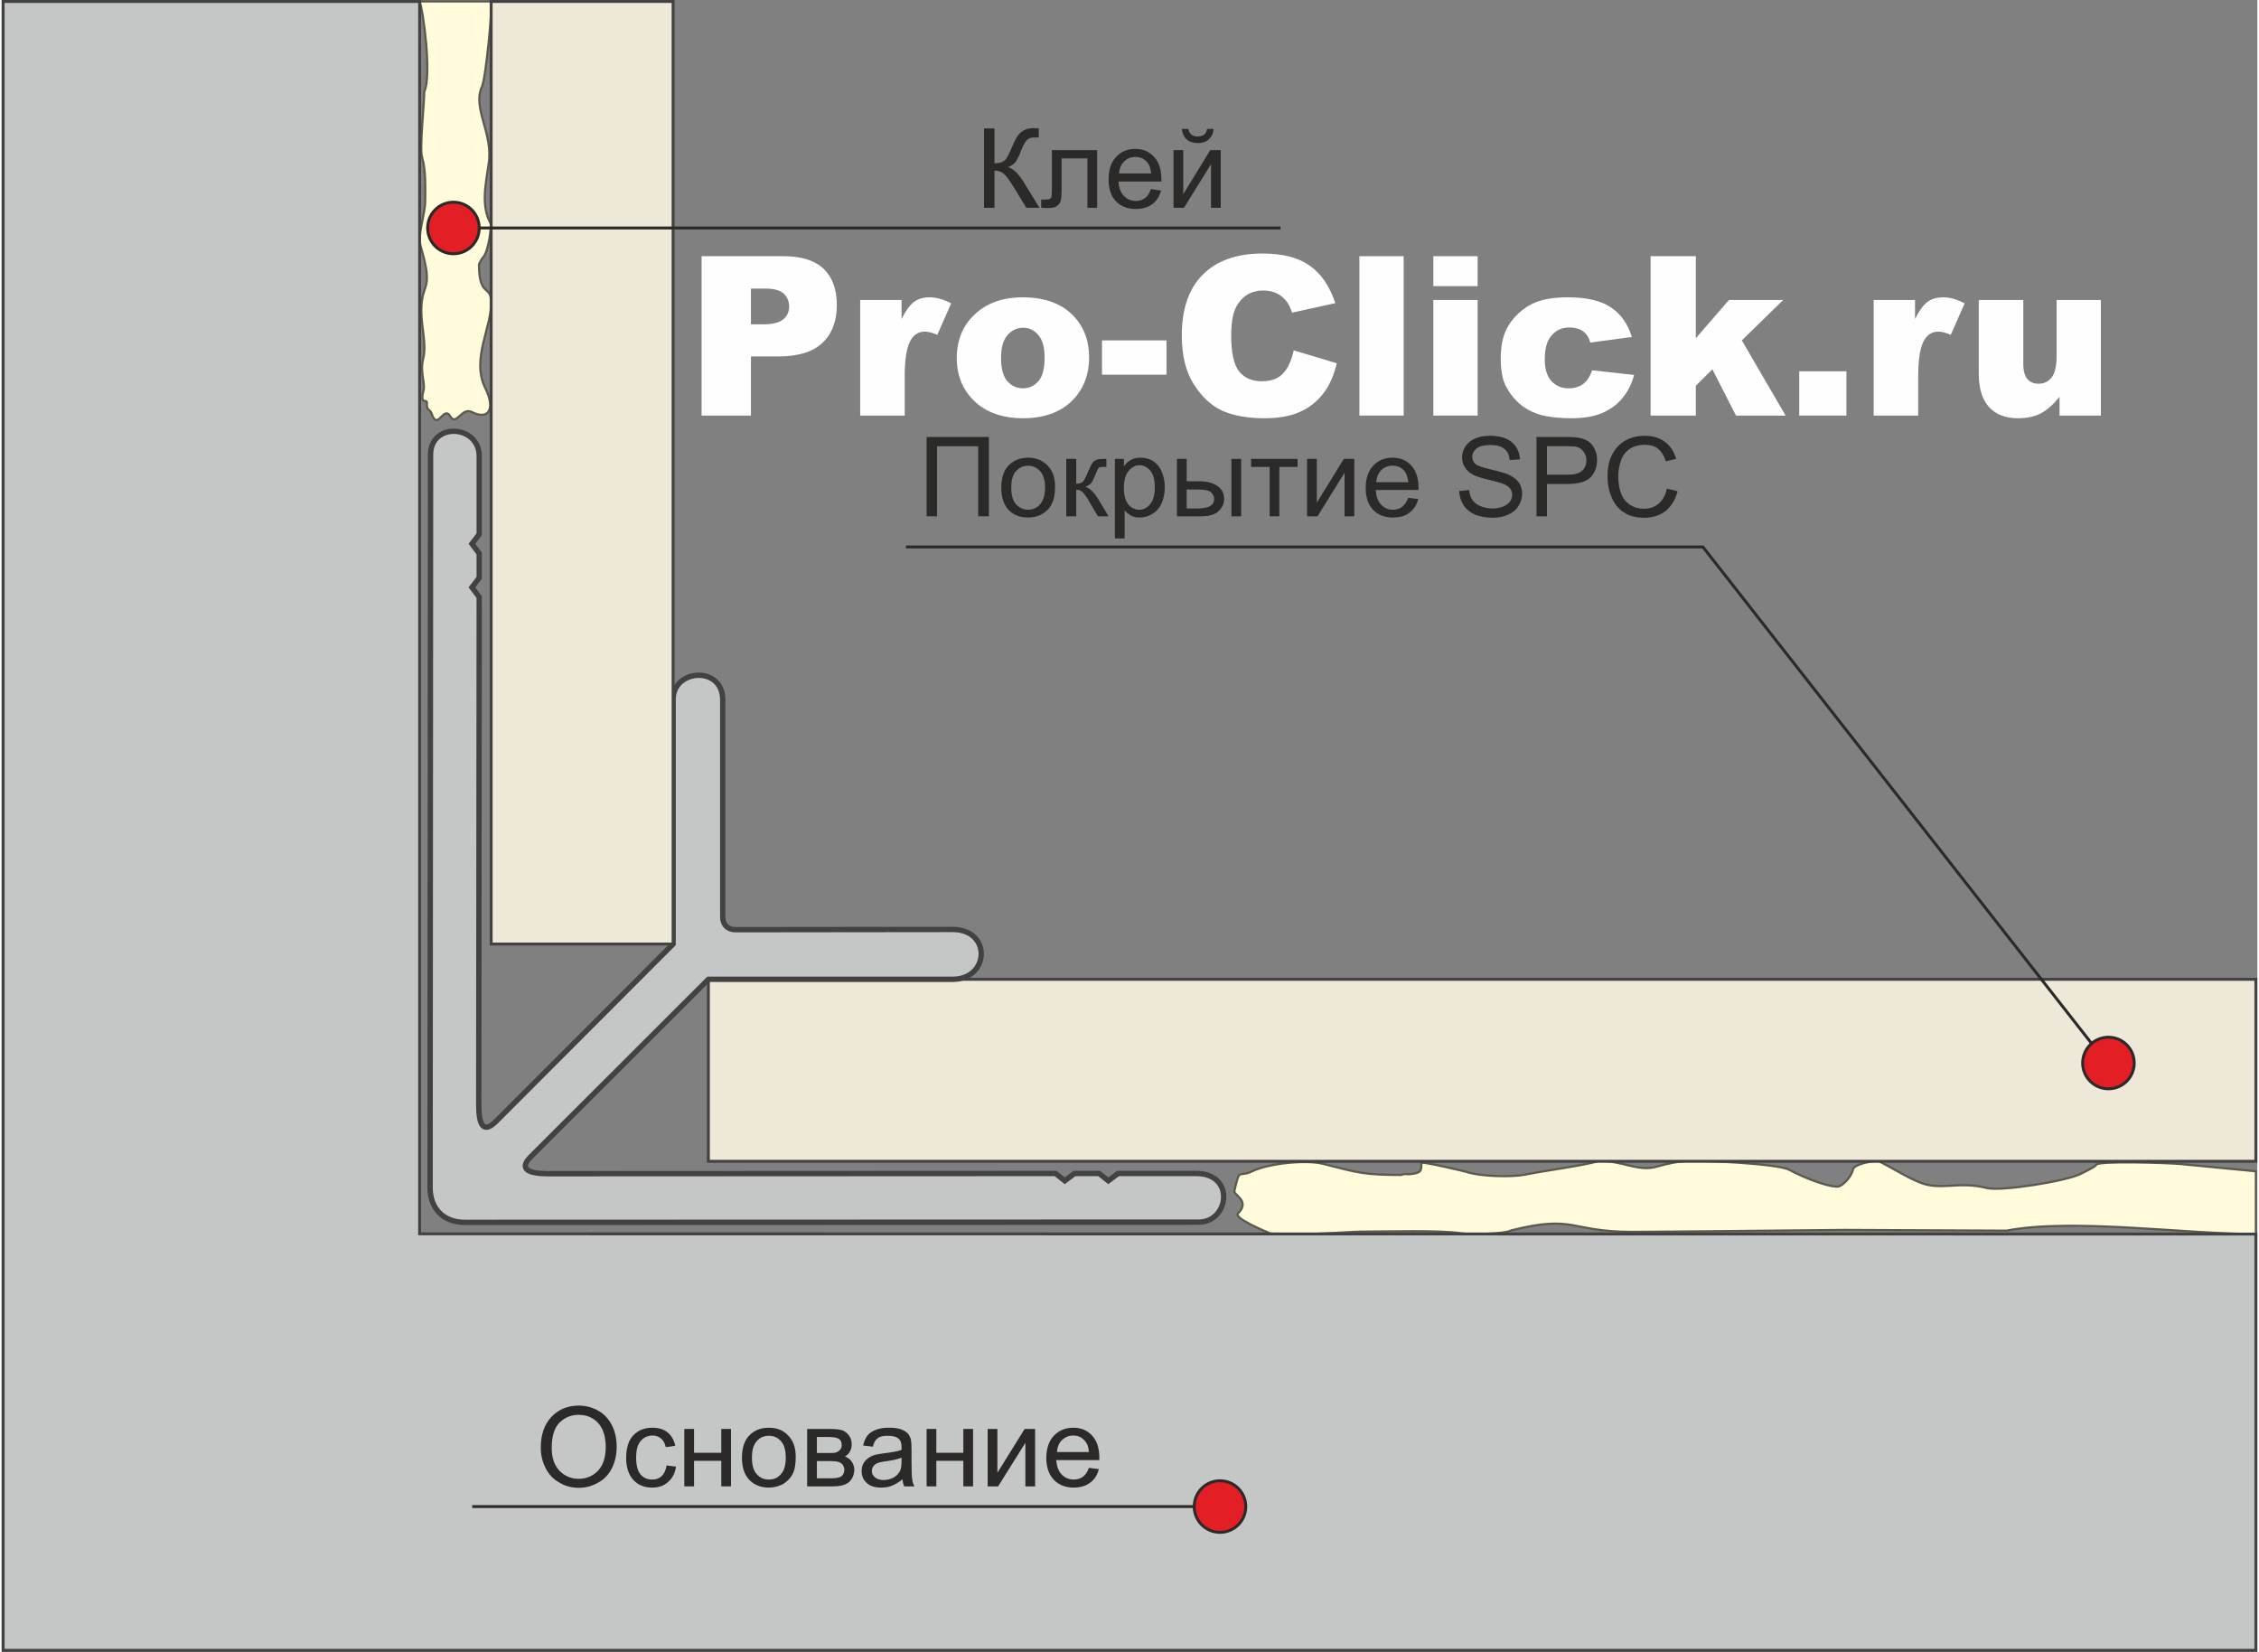 <?xml version="1.0" encoding="UTF-8"?>
<!DOCTYPE svg PUBLIC "-//W3C//DTD SVG 1.1//EN" "http://www.w3.org/Graphics/SVG/1.1/DTD/svg11.dtd">
<!-- Creator: CorelDRAW 2020 (64-Bit) -->
<svg xmlns="http://www.w3.org/2000/svg" xml:space="preserve" width="331px" height="242px" version="1.1" style="shape-rendering:geometricPrecision; text-rendering:geometricPrecision; image-rendering:optimizeQuality; fill-rule:evenodd; clip-rule:evenodd"
viewBox="0 0 92.72 67.89"
 xmlns:xlink="http://www.w3.org/1999/xlink"
 xmlns:xodm="http://www.corel.com/coreldraw/odm/2003">
 <rect x="0" y="0" width="92.72" height="67.89" fill="#808080" stroke="none"/>
 <defs>
  <style type="text/css">
   <![CDATA[
    .str2 {stroke:#2B2A29;stroke-width:0.12;stroke-miterlimit:22.926}
    .str1 {stroke:#434242;stroke-width:0.12;stroke-miterlimit:22.926}
    .str4 {stroke:#2B2A29;stroke-width:0.12;stroke-miterlimit:22.926}
    .str3 {stroke:#434242;stroke-width:0.22;stroke-miterlimit:22.926}
    .str0 {stroke:#5B5A50;stroke-width:0.09;stroke-miterlimit:22.926}
    .fil0 {fill:none}
    .fil6 {fill:#C5C6C6}
    .fil1 {fill:#FFFBDB}
    .fil2 {fill:#C5C6C6}
    .fil4 {fill:#E31E24}
    .fil3 {fill:#EEE8D9}
    .fil7 {fill:#FEFEFE;fill-rule:nonzero}
    .fil5 {fill:#2B2A29;fill-rule:nonzero}
   ]]>
  </style>
 </defs>
 <g id="Слой_x0020_1">
  <rect class="fil0" x="0.06" y="0.06" width="92.6" height="67.77"/>
  <path class="fil1 str0" d="M92.66 48.14l-3.11 -0.3c-0.44,-0.04 -3.33,-0.14 -3.46,0.03 0.03,0.05 -0.36,0.24 -0.64,0.38 -0.6,0.3 -3.25,0.72 -3.84,0.58 -1.22,-0.31 -1.91,0.14 -2.81,-0.25 -0.67,-0.29 -0.84,-0.45 -1.63,-0.85 -0.11,-0.06 -1.02,0.1 -1.07,0.33 -0.08,0.34 -0.41,0.64 -0.57,0.7 -0.28,0.07 -1.24,-0.25 -2.07,-0.69 -0.45,-0.24 -3.75,-0.41 -4.35,-0.34 -1.24,0.14 -1.1,0.44 -2.23,0.17 -0.26,-0.07 -1.04,-0.25 -1.29,-0.17 -0.46,0.16 -2.16,0.38 -2.98,0.55 -0.57,0.11 -1.85,0.07 -2.38,-0.11 -0.08,-0.03 -1.75,-0.42 -1.87,-0.38 -0.01,0.33 0.02,0.42 -0.49,0.47 -0.16,0.01 -0.12,-0.04 -0.36,0.03 -1.46,0 -1.73,-0.08 -3.17,-0.45 -0.71,-0.19 -2.29,-0.02 -2.94,0.3 -0.57,0.28 -0.5,-0.2 -0.73,0.81 -0.04,0.16 0.67,0.41 0.15,0.92 -0.21,0.2 1.25,0.79 1.25,0.79 0.13,0.2 3.44,-0.04 3.8,-0.04 1.01,0 3.26,-0.07 4.13,0.07 0.33,0.05 1.76,0.04 2.05,-0.12 2.64,-0.66 2.39,0.06 4.97,0.06 1.09,0 8.49,-0.08 8.72,-0.08 2.22,0.01 4.45,0.02 6.67,0.03 2.7,-0.52 7.33,0.14 10.25,0.14l0 -2.58z"/>
  <path class="fil1 str0" d="M19.74 3.57c-0.4,0.87 0.47,1.9 0.28,3.15 -0.13,0.91 -0.33,1.76 0.1,2.5 0,0 -0.07,1.1 -0.35,1.38 -0.04,0.04 -0.13,0.21 -0.15,0.27 0,1.31 0.47,0.87 0.5,1.47 0.06,1.08 -0.84,2.39 -0.24,3.61 0.44,0.89 0.11,1.32 -0.54,0.99 -0.44,-0.23 -0.64,0.6 -0.9,0.17 -0.28,-0.47 -0.52,0.64 -0.77,-0.12 -0.07,-0.19 -0.21,-0.1 -0.19,-0.41 0.02,-0.23 -0.31,0.11 -0.14,-0.53 0.08,-0.29 -0.15,-0.76 -0.02,-1.28 0.16,-0.62 -0.07,-1.26 -0.07,-2.01 0,-1.21 0.53,-0.73 -0.02,-2.61 -0.16,-0.51 0.18,-1.29 0.18,-1.92 0,-0.58 0.03,-1.21 -0.13,-1.77 -0.11,-0.36 0.09,-2.18 0.09,-2.69 0.32,-0.67 -0.05,-3.39 -0.19,-3.71l2.94 0c0.08,0 -0.21,3.17 -0.38,3.51z"/>
  <polygon class="fil2 str1" points="92.66,67.83 0.06,67.83 0.06,0.06 17.18,0.06 17.18,50.71 92.66,50.72 "/>
  <polygon class="fil3 str1" points="29.05,40.25 92.66,40.25 92.66,47.73 29.05,47.73 "/>
  <circle class="fil4 str2" cx="86.6" cy="43.69" r="1.06"/>
  <polyline class="fil0 str2" points="85.91,42.89 69.93,22.48 37.17,22.48 "/>
  <line class="fil0 str2" x1="49.03" y1="61.92" x2="19.34" y2= "61.92" />
  <circle class="fil4 str2" cx="50.08" cy="61.92" r="1.06"/>
  <polygon class="fil5" points="38.02,17.96 40.58,17.96 40.58,21.22 40.14,21.22 40.14,18.34 38.45,18.34 38.45,21.22 38.02,21.22 "/>
  <path id="1" class="fil5" d="M41.09 20.04c0,-0.44 0.12,-0.76 0.36,-0.97 0.2,-0.17 0.45,-0.26 0.74,-0.26 0.33,0 0.59,0.11 0.8,0.32 0.21,0.21 0.31,0.5 0.31,0.88 0,0.3 -0.05,0.54 -0.14,0.71 -0.09,0.18 -0.22,0.31 -0.4,0.41 -0.17,0.1 -0.36,0.14 -0.57,0.14 -0.33,0 -0.59,-0.1 -0.8,-0.31 -0.2,-0.22 -0.3,-0.52 -0.3,-0.92zm0.41 0c0,0.3 0.06,0.53 0.19,0.68 0.14,0.15 0.3,0.23 0.5,0.23 0.2,0 0.37,-0.08 0.5,-0.23 0.13,-0.15 0.2,-0.38 0.2,-0.69 0,-0.29 -0.07,-0.51 -0.2,-0.66 -0.13,-0.15 -0.3,-0.23 -0.5,-0.23 -0.2,0 -0.36,0.08 -0.5,0.23 -0.13,0.14 -0.19,0.37 -0.19,0.67z"/>
  <path id="2" class="fil5" d="M43.76 18.86l0.41 0 0 1.02c0.12,0 0.21,-0.02 0.26,-0.07 0.06,-0.05 0.13,-0.19 0.23,-0.43 0.08,-0.19 0.14,-0.31 0.19,-0.37 0.05,-0.06 0.11,-0.1 0.17,-0.12 0.07,-0.02 0.17,-0.03 0.31,-0.03l0.08 0 0 0.33 -0.11 0c-0.11,0 -0.18,0.01 -0.21,0.04 -0.03,0.04 -0.07,0.13 -0.14,0.3 -0.06,0.15 -0.11,0.26 -0.16,0.32 -0.05,0.06 -0.13,0.11 -0.24,0.16 0.17,0.05 0.34,0.21 0.51,0.48l0.44 0.73 -0.44 0 -0.43 -0.73c-0.09,-0.15 -0.17,-0.24 -0.23,-0.29 -0.07,-0.05 -0.14,-0.07 -0.23,-0.07l0 1.09 -0.41 0 0 -2.36z"/>
  <path id="3" class="fil5" d="M45.76 22.13l0 -3.27 0.37 0 0 0.31c0.08,-0.12 0.18,-0.21 0.29,-0.27 0.11,-0.06 0.24,-0.09 0.39,-0.09 0.2,0 0.38,0.05 0.54,0.15 0.15,0.11 0.27,0.25 0.34,0.44 0.08,0.19 0.12,0.4 0.12,0.62 0,0.24 -0.04,0.46 -0.13,0.66 -0.08,0.19 -0.21,0.34 -0.38,0.44 -0.16,0.1 -0.33,0.15 -0.52,0.15 -0.13,0 -0.25,-0.02 -0.36,-0.08 -0.1,-0.06 -0.19,-0.13 -0.26,-0.21l0 1.15 -0.4 0zm0.37 -2.07c0,0.3 0.06,0.52 0.18,0.67 0.12,0.14 0.27,0.22 0.45,0.22 0.17,0 0.33,-0.08 0.45,-0.23 0.13,-0.15 0.19,-0.38 0.19,-0.7 0,-0.3 -0.06,-0.52 -0.18,-0.67 -0.13,-0.15 -0.27,-0.23 -0.45,-0.23 -0.17,0 -0.32,0.08 -0.45,0.24 -0.13,0.16 -0.19,0.39 -0.19,0.7z"/>
  <path id="4" class="fil5" d="M50.55 18.86l0.4 0 0 2.36 -0.4 0 0 -2.36zm-2.24 0l0.4 0 0 0.92 0.51 0c0.33,0 0.58,0.07 0.76,0.2 0.18,0.12 0.27,0.3 0.27,0.53 0,0.19 -0.08,0.36 -0.23,0.5 -0.15,0.14 -0.38,0.21 -0.71,0.21l-1 0 0 -2.36zm0.4 2.04l0.42 0c0.25,0 0.44,-0.04 0.54,-0.1 0.11,-0.06 0.17,-0.16 0.17,-0.29 0,-0.1 -0.04,-0.19 -0.12,-0.27 -0.08,-0.08 -0.26,-0.12 -0.54,-0.12l-0.47 0 0 0.78z"/>
  <polygon id="5" class="fil5" points="51.36,18.86 53.27,18.86 53.27,19.19 52.52,19.19 52.52,21.22 52.12,21.22 52.12,19.19 51.36,19.19 "/>
  <polygon id="6" class="fil5" points="53.66,18.86 54.06,18.86 54.06,20.66 55.17,18.86 55.6,18.86 55.6,21.22 55.2,21.22 55.2,19.43 54.09,21.22 53.66,21.22 "/>
  <path id="7" class="fil5" d="M57.82 20.46l0.41 0.05c-0.06,0.24 -0.19,0.43 -0.36,0.56 -0.18,0.14 -0.4,0.2 -0.68,0.2 -0.34,0 -0.61,-0.1 -0.82,-0.32 -0.2,-0.21 -0.3,-0.51 -0.3,-0.89 0,-0.4 0.1,-0.7 0.31,-0.92 0.2,-0.22 0.47,-0.33 0.79,-0.33 0.32,0 0.57,0.11 0.77,0.32 0.2,0.22 0.3,0.52 0.3,0.91 0,0.02 0,0.06 0,0.1l-1.76 0c0.02,0.26 0.09,0.46 0.22,0.6 0.13,0.14 0.3,0.21 0.49,0.21 0.15,0 0.28,-0.04 0.38,-0.12 0.1,-0.08 0.18,-0.2 0.25,-0.37zm-1.32 -0.64l1.32 0c-0.02,-0.2 -0.07,-0.35 -0.15,-0.45 -0.13,-0.16 -0.29,-0.23 -0.5,-0.23 -0.18,0 -0.33,0.06 -0.46,0.18 -0.12,0.12 -0.19,0.29 -0.21,0.5z"/>
  <path id="8" class="fil5" d="M59.91 20.18l0.41 -0.04c0.02,0.16 0.06,0.3 0.13,0.4 0.07,0.11 0.18,0.19 0.33,0.26 0.15,0.06 0.31,0.1 0.5,0.1 0.16,0 0.31,-0.03 0.44,-0.08 0.12,-0.05 0.21,-0.12 0.28,-0.2 0.06,-0.09 0.09,-0.18 0.09,-0.28 0,-0.1 -0.03,-0.19 -0.09,-0.27 -0.06,-0.07 -0.16,-0.14 -0.29,-0.19 -0.09,-0.03 -0.28,-0.09 -0.58,-0.16 -0.3,-0.07 -0.51,-0.14 -0.63,-0.2 -0.16,-0.08 -0.28,-0.19 -0.35,-0.31 -0.08,-0.12 -0.12,-0.25 -0.12,-0.4 0,-0.17 0.05,-0.32 0.14,-0.47 0.1,-0.14 0.23,-0.25 0.41,-0.32 0.18,-0.08 0.38,-0.11 0.6,-0.11 0.24,0 0.46,0.04 0.64,0.11 0.19,0.08 0.33,0.2 0.43,0.35 0.1,0.15 0.15,0.32 0.16,0.51l-0.42 0.03c-0.02,-0.2 -0.09,-0.36 -0.22,-0.46 -0.13,-0.11 -0.32,-0.16 -0.57,-0.16 -0.26,0 -0.45,0.05 -0.57,0.14 -0.12,0.1 -0.18,0.21 -0.18,0.35 0,0.12 0.04,0.21 0.13,0.29 0.08,0.07 0.3,0.15 0.65,0.23 0.35,0.08 0.59,0.15 0.72,0.21 0.19,0.09 0.33,0.2 0.42,0.33 0.09,0.13 0.13,0.29 0.13,0.46 0,0.18 -0.05,0.34 -0.15,0.49 -0.09,0.16 -0.24,0.28 -0.42,0.36 -0.19,0.09 -0.4,0.13 -0.63,0.13 -0.3,0 -0.54,-0.05 -0.74,-0.13 -0.2,-0.09 -0.36,-0.22 -0.47,-0.39 -0.11,-0.17 -0.17,-0.37 -0.18,-0.58z"/>
  <path id="9" class="fil5" d="M63.09 21.22l0 -3.26 1.23 0c0.22,0 0.38,0.01 0.5,0.03 0.16,0.03 0.29,0.08 0.4,0.15 0.11,0.08 0.2,0.18 0.26,0.32 0.07,0.13 0.1,0.28 0.1,0.44 0,0.28 -0.08,0.51 -0.26,0.71 -0.18,0.19 -0.5,0.28 -0.96,0.28l-0.84 0 0 1.33 -0.43 0zm0.43 -1.71l0.85 0c0.28,0 0.47,-0.05 0.59,-0.16 0.12,-0.1 0.18,-0.25 0.18,-0.43 0,-0.14 -0.04,-0.26 -0.11,-0.35 -0.07,-0.1 -0.16,-0.17 -0.27,-0.2 -0.07,-0.02 -0.21,-0.03 -0.4,-0.03l-0.84 0 0 1.17z"/>
  <path id="10" class="fil5" d="M68.45 20.08l0.44 0.11c-0.09,0.35 -0.26,0.62 -0.49,0.81 -0.24,0.18 -0.52,0.28 -0.86,0.28 -0.35,0 -0.64,-0.07 -0.86,-0.22 -0.22,-0.14 -0.39,-0.35 -0.5,-0.62 -0.12,-0.27 -0.17,-0.56 -0.17,-0.87 0,-0.34 0.06,-0.64 0.19,-0.89 0.13,-0.25 0.32,-0.45 0.55,-0.58 0.24,-0.13 0.51,-0.19 0.79,-0.19 0.33,0 0.6,0.08 0.83,0.25 0.22,0.16 0.37,0.4 0.46,0.7l-0.42 0.1c-0.08,-0.24 -0.19,-0.41 -0.33,-0.52 -0.14,-0.11 -0.33,-0.16 -0.54,-0.16 -0.25,0 -0.46,0.06 -0.63,0.18 -0.17,0.12 -0.29,0.28 -0.35,0.48 -0.07,0.2 -0.11,0.41 -0.11,0.63 0,0.27 0.04,0.52 0.12,0.72 0.08,0.21 0.21,0.36 0.38,0.47 0.17,0.1 0.35,0.15 0.55,0.15 0.24,0 0.45,-0.07 0.61,-0.21 0.17,-0.14 0.28,-0.35 0.34,-0.62z"/>
  <path class="fil5" d="M22.16 59.5c0,-0.54 0.15,-0.96 0.44,-1.27 0.29,-0.3 0.66,-0.46 1.12,-0.46 0.3,0 0.58,0.08 0.82,0.22 0.24,0.14 0.42,0.34 0.55,0.6 0.13,0.26 0.19,0.55 0.19,0.88 0,0.33 -0.07,0.62 -0.2,0.88 -0.13,0.26 -0.32,0.46 -0.57,0.59 -0.24,0.14 -0.51,0.21 -0.79,0.21 -0.31,0 -0.58,-0.08 -0.82,-0.23 -0.25,-0.14 -0.43,-0.35 -0.55,-0.6 -0.13,-0.26 -0.19,-0.53 -0.19,-0.82zm0.45 0.01c0,0.39 0.1,0.7 0.31,0.93 0.21,0.22 0.48,0.34 0.8,0.34 0.32,0 0.59,-0.12 0.8,-0.34 0.21,-0.23 0.31,-0.56 0.31,-0.98 0,-0.26 -0.04,-0.49 -0.13,-0.69 -0.09,-0.2 -0.22,-0.35 -0.39,-0.46 -0.18,-0.11 -0.37,-0.16 -0.59,-0.16 -0.3,0 -0.56,0.1 -0.78,0.31 -0.22,0.21 -0.33,0.56 -0.33,1.05z"/>
  <path id="1" class="fil5" d="M27.33 60.23l0.39 0.05c-0.04,0.27 -0.15,0.48 -0.33,0.63 -0.17,0.16 -0.39,0.23 -0.65,0.23 -0.32,0 -0.58,-0.1 -0.78,-0.32 -0.19,-0.21 -0.29,-0.51 -0.29,-0.9 0,-0.26 0.04,-0.48 0.12,-0.67 0.09,-0.19 0.22,-0.33 0.39,-0.43 0.17,-0.1 0.36,-0.14 0.56,-0.14 0.26,0 0.47,0.06 0.63,0.19 0.16,0.13 0.27,0.32 0.32,0.55l-0.39 0.06c-0.04,-0.16 -0.1,-0.28 -0.2,-0.36 -0.09,-0.08 -0.21,-0.12 -0.34,-0.12 -0.2,0 -0.37,0.08 -0.49,0.22 -0.13,0.15 -0.19,0.37 -0.19,0.69 0,0.31 0.06,0.54 0.18,0.69 0.12,0.14 0.28,0.21 0.48,0.21 0.15,0 0.28,-0.04 0.39,-0.14 0.1,-0.1 0.17,-0.24 0.2,-0.44z"/>
  <polygon id="2" class="fil5" points="28.06,58.73 28.46,58.73 28.46,59.71 29.58,59.71 29.58,58.73 29.98,58.73 29.98,61.09 29.58,61.09 29.58,60.04 28.46,60.04 28.46,61.09 28.06,61.09 "/>
  <path id="3" class="fil5" d="M30.43 59.91c0,-0.44 0.12,-0.76 0.36,-0.97 0.21,-0.18 0.45,-0.26 0.75,-0.26 0.32,0 0.59,0.1 0.79,0.32 0.21,0.21 0.31,0.5 0.31,0.88 0,0.3 -0.04,0.54 -0.13,0.71 -0.1,0.18 -0.23,0.31 -0.4,0.41 -0.18,0.09 -0.37,0.14 -0.57,0.14 -0.33,0 -0.6,-0.1 -0.81,-0.32 -0.2,-0.21 -0.3,-0.51 -0.3,-0.91zm0.41 0c0,0.3 0.06,0.53 0.2,0.68 0.13,0.15 0.3,0.22 0.5,0.22 0.2,0 0.36,-0.07 0.49,-0.22 0.14,-0.15 0.2,-0.38 0.2,-0.69 0,-0.29 -0.06,-0.52 -0.2,-0.67 -0.13,-0.15 -0.3,-0.22 -0.49,-0.22 -0.2,0 -0.37,0.07 -0.5,0.22 -0.14,0.15 -0.2,0.38 -0.2,0.68z"/>
  <path id="4" class="fil5" d="M33.11 58.73l0.93 0c0.22,0 0.39,0.02 0.5,0.05 0.11,0.04 0.21,0.11 0.28,0.21 0.08,0.1 0.12,0.22 0.12,0.37 0,0.11 -0.02,0.21 -0.07,0.29 -0.04,0.09 -0.11,0.16 -0.21,0.21 0.11,0.04 0.21,0.11 0.28,0.21 0.07,0.1 0.11,0.22 0.11,0.36 -0.02,0.22 -0.1,0.39 -0.24,0.5 -0.15,0.11 -0.36,0.16 -0.63,0.16l-1.07 0 0 -2.36zm0.4 0.99l0.43 0c0.17,0 0.28,0 0.35,-0.02 0.06,-0.02 0.12,-0.06 0.17,-0.11 0.05,-0.05 0.07,-0.12 0.07,-0.2 0,-0.12 -0.04,-0.21 -0.13,-0.26 -0.09,-0.05 -0.24,-0.07 -0.45,-0.07l-0.44 0 0 0.66zm0 1.04l0.53 0c0.23,0 0.38,-0.02 0.47,-0.08 0.08,-0.05 0.12,-0.14 0.13,-0.27 0,-0.07 -0.03,-0.15 -0.07,-0.21 -0.05,-0.06 -0.12,-0.11 -0.2,-0.12 -0.07,-0.02 -0.2,-0.03 -0.37,-0.03l-0.49 0 0 0.71z"/>
  <path id="5" class="fil5" d="M37.03 60.8c-0.15,0.12 -0.3,0.21 -0.43,0.26 -0.14,0.06 -0.29,0.08 -0.45,0.08 -0.26,0 -0.45,-0.06 -0.59,-0.19 -0.14,-0.12 -0.21,-0.29 -0.21,-0.48 0,-0.12 0.02,-0.22 0.07,-0.32 0.06,-0.1 0.13,-0.17 0.21,-0.23 0.09,-0.06 0.18,-0.1 0.29,-0.13 0.08,-0.02 0.2,-0.04 0.36,-0.06 0.32,-0.04 0.56,-0.08 0.71,-0.14 0,-0.05 0,-0.09 0,-0.1 0,-0.16 -0.03,-0.28 -0.11,-0.35 -0.1,-0.09 -0.25,-0.13 -0.46,-0.13 -0.19,0 -0.32,0.03 -0.41,0.1 -0.09,0.06 -0.16,0.18 -0.2,0.35l-0.4 -0.05c0.04,-0.17 0.1,-0.31 0.18,-0.41 0.08,-0.1 0.2,-0.18 0.36,-0.24 0.15,-0.06 0.33,-0.08 0.53,-0.08 0.21,0 0.37,0.02 0.5,0.07 0.12,0.05 0.22,0.11 0.28,0.18 0.05,0.07 0.1,0.16 0.12,0.27 0.01,0.07 0.02,0.19 0.02,0.37l0 0.53c0,0.37 0.01,0.61 0.03,0.71 0.01,0.1 0.04,0.19 0.09,0.28l-0.42 0c-0.04,-0.08 -0.06,-0.18 -0.07,-0.29zm-0.04 -0.89c-0.14,0.06 -0.36,0.11 -0.65,0.15 -0.17,0.02 -0.28,0.05 -0.35,0.08 -0.07,0.03 -0.12,0.07 -0.16,0.13 -0.04,0.05 -0.06,0.12 -0.06,0.19 0,0.1 0.04,0.19 0.13,0.26 0.08,0.07 0.2,0.11 0.35,0.11 0.15,0 0.29,-0.04 0.41,-0.1 0.12,-0.07 0.21,-0.16 0.27,-0.28 0.04,-0.09 0.06,-0.22 0.06,-0.4l0 -0.14z"/>
  <polygon id="6" class="fil5" points="38.02,58.73 38.42,58.73 38.42,59.71 39.53,59.71 39.53,58.73 39.93,58.73 39.93,61.09 39.53,61.09 39.53,60.04 38.42,60.04 38.42,61.09 38.02,61.09 "/>
  <polygon id="7" class="fil5" points="40.53,58.73 40.93,58.73 40.93,60.53 42.05,58.73 42.48,58.73 42.48,61.09 42.08,61.09 42.08,59.3 40.96,61.09 40.53,61.09 "/>
  <path id="8" class="fil5" d="M44.69 60.33l0.41 0.05c-0.06,0.24 -0.18,0.43 -0.36,0.56 -0.17,0.13 -0.4,0.2 -0.67,0.2 -0.35,0 -0.62,-0.11 -0.82,-0.32 -0.2,-0.21 -0.31,-0.51 -0.31,-0.89 0,-0.4 0.11,-0.71 0.31,-0.92 0.21,-0.22 0.47,-0.33 0.8,-0.33 0.31,0 0.57,0.1 0.77,0.32 0.2,0.21 0.3,0.52 0.3,0.91 0,0.02 0,0.05 0,0.1l-1.77 0c0.02,0.26 0.09,0.46 0.23,0.6 0.13,0.13 0.29,0.2 0.49,0.2 0.14,0 0.27,-0.04 0.37,-0.11 0.11,-0.08 0.19,-0.2 0.25,-0.37zm-1.31 -0.65l1.31 0c-0.01,-0.2 -0.06,-0.34 -0.15,-0.44 -0.12,-0.16 -0.29,-0.24 -0.49,-0.24 -0.19,0 -0.34,0.07 -0.47,0.19 -0.12,0.12 -0.19,0.29 -0.2,0.49z"/>
  <path class="fil6 str3" d="M49.2 50.23l-30.15 0.01c-0.87,0 -1.44,-0.54 -1.44,-1.44l0.02 -30.11c0,-1.35 2,-1.24 2,0.06l0 3.21 -0.3 0.39 0.3 0.4 0 1 -0.3 0.39 0.3 0.4 -0.02 20.86c0,0.75 0.15,1.25 0.71,0.69l7.28 -7.29 0 -10.06c0,-1.24 2.04,-1.4 2.04,0.03l0 8.92c0,0.32 0.21,0.52 0.52,0.52l8.92 -0.01c1.62,0 1.53,2.03 0.03,2.05l-10.06 0 -7.3 7.29c-0.54,0.54 -0.03,0.7 0.7,0.7l20.87 -0.01 0.38 0.3 0.4 -0.3 1.01 0 0.38 0.3 0.4 -0.3 3.21 0c1.62,0 1.36,2 0.1,2z"/>
  <polygon class="fil3 str1" points="20.12,38.8 20.12,0.06 27.6,0.06 27.6,38.8 "/>
  <circle class="fil4 str2" cx="18.57" cy="9.37" r="1.06"/>
  <line class="fil0 str4" x1="19.63" y1="9.37" x2="52.57" y2= "9.37" />
  <path class="fil5" d="M40.38 5.28l0.43 0 0 1.43c0.2,0 0.34,-0.04 0.42,-0.12 0.08,-0.07 0.18,-0.26 0.3,-0.55 0.09,-0.21 0.17,-0.37 0.23,-0.45 0.06,-0.09 0.14,-0.17 0.25,-0.23 0.11,-0.06 0.23,-0.09 0.36,-0.09 0.16,0 0.25,0 0.26,0.01l0 0.37c-0.02,0 -0.04,0 -0.09,0 -0.05,0 -0.07,0 -0.08,0 -0.14,0 -0.24,0.03 -0.31,0.1 -0.07,0.06 -0.15,0.21 -0.24,0.42 -0.1,0.28 -0.2,0.45 -0.27,0.53 -0.08,0.07 -0.17,0.13 -0.27,0.17 0.21,0.06 0.41,0.25 0.62,0.58l0.67 1.09 -0.54 0 -0.54 -0.88c-0.15,-0.25 -0.28,-0.42 -0.38,-0.51 -0.1,-0.09 -0.23,-0.14 -0.39,-0.14l0 1.53 -0.43 0 0 -3.26z"/>
  <path id="1" class="fil5" d="M43.17 6.17l1.86 0 0 2.37 -0.4 0 0 -2.03 -1.06 0 0 1.17c0,0.28 -0.01,0.46 -0.03,0.55 -0.02,0.08 -0.06,0.16 -0.14,0.22 -0.08,0.07 -0.2,0.1 -0.35,0.1 -0.09,0 -0.2,0 -0.32,-0.01l0 -0.34 0.17 0c0.09,0 0.14,-0.01 0.18,-0.02 0.04,-0.02 0.06,-0.05 0.07,-0.09 0.01,-0.03 0.02,-0.15 0.02,-0.36l0 -1.56z"/>
  <path id="2" class="fil5" d="M47.24 7.77l0.42 0.06c-0.07,0.24 -0.19,0.43 -0.36,0.56 -0.18,0.13 -0.4,0.2 -0.68,0.2 -0.34,0 -0.62,-0.11 -0.82,-0.32 -0.2,-0.21 -0.3,-0.51 -0.3,-0.89 0,-0.4 0.1,-0.71 0.31,-0.93 0.2,-0.22 0.46,-0.33 0.79,-0.33 0.32,0 0.57,0.11 0.77,0.33 0.2,0.21 0.3,0.51 0.3,0.9 0,0.03 0,0.06 0,0.11l-1.76 0c0.01,0.26 0.09,0.46 0.22,0.59 0.13,0.14 0.3,0.21 0.49,0.21 0.15,0 0.27,-0.04 0.38,-0.12 0.1,-0.07 0.18,-0.2 0.24,-0.37zm-1.31 -0.64l1.32 0c-0.02,-0.2 -0.07,-0.35 -0.15,-0.45 -0.13,-0.15 -0.29,-0.23 -0.5,-0.23 -0.18,0 -0.34,0.06 -0.46,0.19 -0.13,0.12 -0.19,0.28 -0.21,0.49z"/>
  <path id="3" class="fil5" d="M48.17 6.17l0.4 0 0 1.81 1.11 -1.81 0.43 0 0 2.37 -0.4 0 0 -1.79 -1.11 1.79 -0.43 0 0 -2.37zm1.38 -0.87l0.27 0c-0.02,0.19 -0.09,0.33 -0.2,0.43 -0.11,0.1 -0.27,0.15 -0.45,0.15 -0.19,0 -0.35,-0.05 -0.46,-0.15 -0.11,-0.1 -0.18,-0.24 -0.2,-0.43l0.27 0c0.02,0.1 0.06,0.18 0.12,0.23 0.07,0.05 0.15,0.08 0.25,0.08 0.12,0 0.21,-0.03 0.28,-0.08 0.06,-0.05 0.1,-0.12 0.12,-0.23z"/>
  <path class="fil7" d="M28.77 10.53l3.37 0c0.73,0 1.28,0.17 1.65,0.52 0.36,0.35 0.54,0.85 0.54,1.49 0,0.66 -0.2,1.18 -0.59,1.55 -0.4,0.38 -1.01,0.56 -1.83,0.56l-1.11 0 0 2.43 -2.03 0 0 -6.55zm2.03 2.8l0.5 0c0.39,0 0.67,-0.07 0.83,-0.21 0.16,-0.13 0.24,-0.31 0.24,-0.52 0,-0.2 -0.07,-0.38 -0.21,-0.52 -0.14,-0.14 -0.4,-0.22 -0.78,-0.22l-0.58 0 0 1.47z"/>
  <path id="1" class="fil7" d="M35.29 12.33l1.7 0 0 0.78c0.17,-0.34 0.34,-0.57 0.51,-0.7 0.17,-0.13 0.39,-0.19 0.65,-0.19 0.27,0 0.56,0.08 0.88,0.25l-0.57 1.29c-0.21,-0.09 -0.38,-0.13 -0.51,-0.13 -0.23,0 -0.42,0.1 -0.55,0.3 -0.19,0.27 -0.28,0.79 -0.28,1.55l0 1.6 -1.83 0 0 -4.75z"/>
  <path id="2" class="fil7" d="M39.26 14.72c0,-0.73 0.24,-1.33 0.73,-1.79 0.49,-0.47 1.15,-0.71 1.98,-0.71 0.95,0 1.66,0.28 2.15,0.83 0.39,0.44 0.58,0.99 0.58,1.64 0,0.73 -0.24,1.33 -0.72,1.8 -0.49,0.47 -1.16,0.7 -2.01,0.7 -0.76,0 -1.38,-0.2 -1.85,-0.58 -0.57,-0.48 -0.86,-1.11 -0.86,-1.89zm1.82 0c0,0.42 0.08,0.73 0.25,0.94 0.18,0.2 0.39,0.3 0.65,0.3 0.26,0 0.47,-0.1 0.64,-0.3 0.17,-0.2 0.25,-0.52 0.25,-0.96 0,-0.41 -0.08,-0.72 -0.25,-0.92 -0.17,-0.21 -0.38,-0.31 -0.63,-0.31 -0.26,0 -0.48,0.11 -0.65,0.31 -0.18,0.21 -0.26,0.52 -0.26,0.94z"/>
  <polygon id="3" class="fil7" points="45.23,13.99 47.88,13.99 47.88,15.4 45.23,15.4 "/>
  <path id="4" class="fil7" d="M53.11 14.4l1.77 0.53c-0.12,0.5 -0.3,0.92 -0.56,1.25 -0.26,0.33 -0.57,0.58 -0.96,0.75 -0.37,0.17 -0.86,0.26 -1.45,0.26 -0.71,0 -1.29,-0.11 -1.74,-0.31 -0.45,-0.21 -0.84,-0.57 -1.17,-1.09 -0.33,-0.52 -0.49,-1.19 -0.49,-2 0,-1.08 0.28,-1.92 0.86,-2.5 0.58,-0.58 1.4,-0.87 2.45,-0.87 0.83,0 1.47,0.16 1.95,0.5 0.47,0.33 0.82,0.84 1.05,1.54l-1.78 0.39c-0.07,-0.2 -0.13,-0.34 -0.2,-0.43 -0.12,-0.16 -0.25,-0.28 -0.42,-0.36 -0.16,-0.08 -0.35,-0.12 -0.55,-0.12 -0.46,0 -0.81,0.18 -1.05,0.55 -0.19,0.27 -0.28,0.7 -0.28,1.29 0,0.72 0.11,1.22 0.33,1.49 0.22,0.27 0.53,0.4 0.93,0.4 0.39,0 0.68,-0.11 0.88,-0.33 0.2,-0.21 0.34,-0.53 0.43,-0.94z"/>
  <polygon id="5" class="fil7" points="55.81,10.53 57.63,10.53 57.63,17.08 55.81,17.08 "/>
  <path id="6" class="fil7" d="M58.85 10.53l1.82 0 0 1.23 -1.82 0 0 -1.23zm0 1.8l1.82 0 0 4.75 -1.82 0 0 -4.75z"/>
  <path id="7" class="fil7" d="M65.38 15.22l1.72 0.19c-0.09,0.36 -0.25,0.68 -0.47,0.94 -0.21,0.27 -0.49,0.47 -0.83,0.62 -0.34,0.15 -0.77,0.22 -1.29,0.22 -0.5,0 -0.92,-0.05 -1.26,-0.14 -0.33,-0.1 -0.62,-0.25 -0.86,-0.46 -0.24,-0.21 -0.43,-0.46 -0.57,-0.74 -0.14,-0.28 -0.2,-0.66 -0.2,-1.13 0,-0.48 0.08,-0.89 0.25,-1.22 0.12,-0.23 0.29,-0.45 0.5,-0.64 0.21,-0.19 0.43,-0.33 0.65,-0.42 0.35,-0.15 0.81,-0.22 1.36,-0.22 0.78,0 1.37,0.14 1.78,0.42 0.4,0.27 0.69,0.68 0.85,1.21l-1.71 0.23c-0.05,-0.2 -0.15,-0.36 -0.29,-0.46 -0.14,-0.1 -0.33,-0.16 -0.57,-0.16 -0.3,0 -0.55,0.11 -0.73,0.33 -0.19,0.21 -0.28,0.54 -0.28,0.98 0,0.39 0.09,0.69 0.27,0.89 0.19,0.2 0.42,0.3 0.71,0.3 0.24,0 0.44,-0.06 0.6,-0.18 0.16,-0.12 0.28,-0.31 0.37,-0.56z"/>
  <polygon id="8" class="fil7" points="67.78,10.53 69.64,10.53 69.64,13.9 71,12.33 73.23,12.33 71.53,13.99 73.33,17.08 71.29,17.08 70.32,15.18 69.64,15.85 69.64,17.08 67.78,17.08 "/>
  <polygon id="9" class="fil7" points="73.89,15.26 75.83,15.26 75.83,17.08 73.89,17.08 "/>
  <path id="10" class="fil7" d="M76.95 12.33l1.7 0 0 0.78c0.17,-0.34 0.34,-0.57 0.51,-0.7 0.17,-0.13 0.39,-0.19 0.65,-0.19 0.27,0 0.56,0.08 0.88,0.25l-0.57 1.29c-0.21,-0.09 -0.38,-0.13 -0.51,-0.13 -0.23,0 -0.42,0.1 -0.55,0.3 -0.19,0.27 -0.28,0.79 -0.28,1.55l0 1.6 -1.83 0 0 -4.75z"/>
  <path id="11" class="fil7" d="M86.29 17.08l-1.7 0 0 -0.77c-0.26,0.32 -0.51,0.54 -0.77,0.68 -0.25,0.13 -0.57,0.2 -0.94,0.2 -0.5,0 -0.9,-0.15 -1.18,-0.45 -0.28,-0.3 -0.43,-0.76 -0.43,-1.39l0 -3.02 1.83 0 0 2.62c0,0.29 0.06,0.51 0.17,0.63 0.11,0.13 0.26,0.19 0.46,0.19 0.22,0 0.39,-0.08 0.53,-0.25 0.14,-0.17 0.21,-0.47 0.21,-0.9l0 -2.29 1.82 0 0 4.75z"/>
 </g>
</svg>

